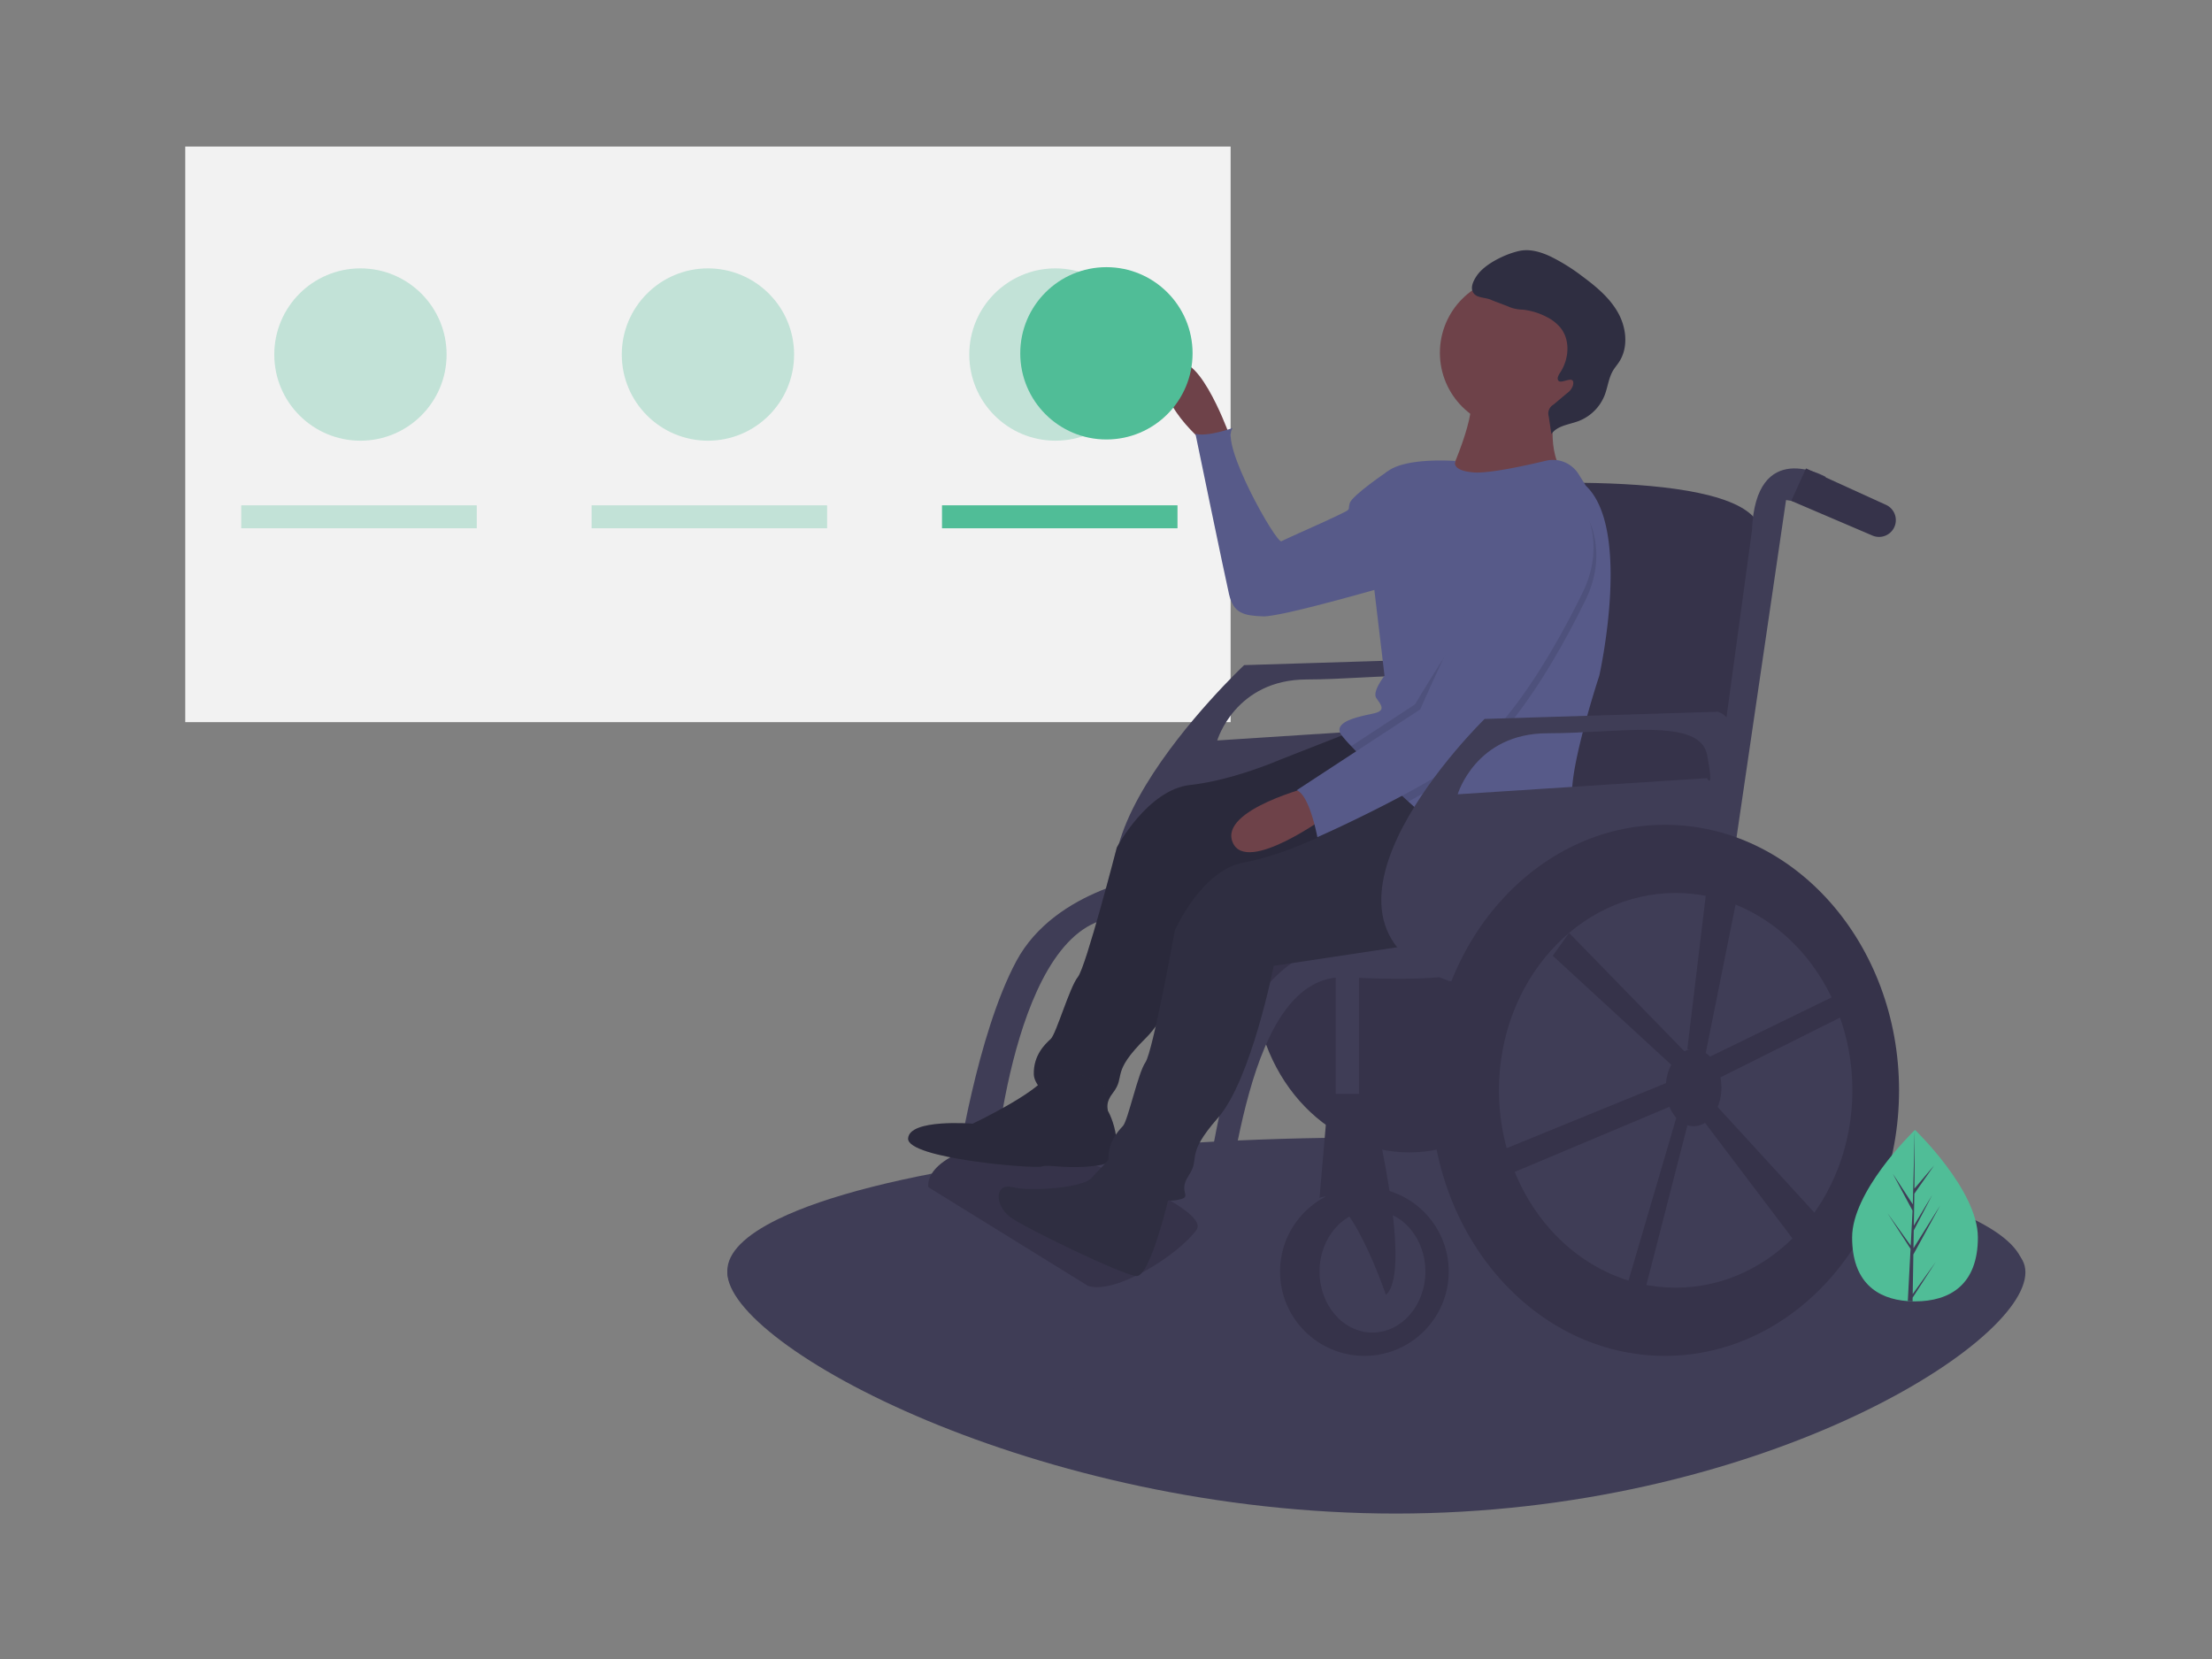 <svg xmlns="http://www.w3.org/2000/svg" xmlns:xlink="http://www.w3.org/1999/xlink" width="800" height="600" viewBox="0 0 800 600">
  <rect x="0" y="0" width="800" height="600" fill="#808080" stroke="none"/>
  <defs>
    <clipPath id="clip-sitetour_accessibility">
      <rect width="800" height="600"/>
    </clipPath>
  </defs>
  <g id="sitetour_accessibility" clip-path="url(#clip-sitetour_accessibility)">
    <g id="Group_12" data-name="Group 12" transform="translate(-812.773 -366.471)">
      <rect id="Rectangle_1" data-name="Rectangle 1" width="378.071" height="208.17" transform="translate(879.772 419.471)" fill="#f2f2f2"/>
      <circle id="Ellipse_5" data-name="Ellipse 5" cx="31.16" cy="31.16" r="31.16" transform="translate(911.971 463.533)" fill="#50bd97" opacity="0.3"/>
      <circle id="Ellipse_6" data-name="Ellipse 6" cx="31.16" cy="31.16" r="31.16" transform="translate(1037.649 463.533)" fill="#50bd97" opacity="0.3"/>
      <circle id="Ellipse_7" data-name="Ellipse 7" cx="31.16" cy="31.16" r="31.16" transform="translate(1163.326 463.533)" fill="#50bd97" opacity="0.3"/>
      <rect id="Rectangle_2" data-name="Rectangle 2" width="85.17" height="8.309" transform="translate(900.026 549.223)" fill="#50bd97" opacity="0.3"/>
      <rect id="Rectangle_3" data-name="Rectangle 3" width="85.17" height="8.309" transform="translate(1026.743 549.223)" fill="#50bd97" opacity="0.3"/>
      <rect id="Rectangle_4" data-name="Rectangle 4" width="85.17" height="8.309" transform="translate(1153.459 549.223)" fill="#50bd97"/>
      <path id="Path_29" data-name="Path 29" d="M1187.838,743.137c0,26.657-98.226,87.247-227.725,87.247s-241.747-60.59-241.747-87.247c0-6.667,11,1.612,22.85-4.155,34.514-16.819,116.812-4.421,210.219-5.113q4.322-.039,8.678-.039C1089.615,733.83,1187.838,716.481,1187.838,743.137Z" transform="translate(357.453 83.487)" fill="#3f3d56"/>
      <path id="Path_31" data-name="Path 31" d="M1187.316,742.066c0,26.657-104.978,48.277-234.477,48.277s-234.472-21.62-234.472-48.277c0-6.667,6.552-13.009,18.407-18.776,34.514-16.819,113.984-28.771,207.391-29.462q4.322-.039,8.678-.039C1082.338,693.789,1187.316,715.409,1187.316,742.066Z" transform="translate(357.453 84.059)" fill="#3f3d56"/>
      <ellipse id="Ellipse_8" data-name="Ellipse 8" cx="56.129" cy="63.656" rx="56.129" ry="63.656" transform="translate(1266.313 655.942)" fill="#36334a"/>
      <path id="Path_32" data-name="Path 32" d="M992.008,517.434l-84.356,2.6s-86.54,81.217-24.894,103.28c0,0,87.837,3.788,106.006-10.488C988.764,612.821,1011.474,523.273,992.008,517.434Zm-3.893,24.009-90.2,5.84s6.489-22.062,32.445-22.062,55.156-5.84,57.752,7.787,0,8.435,0,8.435Z" transform="translate(355.092 86.986)" fill="#3f3d56"/>
      <path id="Path_33" data-name="Path 33" d="M1080.117,567.627l-110.961-3.893L995.112,454.07s103.823-7.787,101.228,18.818S1080.117,567.627,1080.117,567.627Z" transform="translate(353.291 88.055)" fill="#36334a"/>
      <path id="Path_34" data-name="Path 34" d="M971.469,622.117s-66.784,11.819-90.793-23.221,90.845-16.222,90.845-16.222l9.733,26.6Z" transform="translate(354.814 85.987)" fill="#36334a"/>
      <circle id="Ellipse_9" data-name="Ellipse 9" cx="30.498" cy="30.498" r="30.498" transform="translate(1275.722 795.844)" fill="#36334a"/>
      <ellipse id="Ellipse_10" data-name="Ellipse 10" cx="19.142" cy="22.062" rx="19.142" ry="22.062" transform="translate(1289.998 804.28)" fill="#3f3d56"/>
      <path id="Path_35" data-name="Path 35" d="M1121.43,450.738s-25.307-14.276-26.6,19.467l-21.414,157.033h9.084l24.658-168.064s12.329,1.947,14.276,1.947S1121.43,450.738,1121.43,450.738Z" transform="translate(351.561 88.143)" fill="#3f3d56"/>
      <path id="Path_36" data-name="Path 36" d="M1147.246,468.065h0a6.069,6.069,0,0,1-8.233,3.956l-29.357-12.551,5.325-11.73,28.933,13.178a6.069,6.069,0,0,1,3.332,7.147Z" transform="translate(350.959 88.143)" fill="#36334a"/>
      <path id="Path_37" data-name="Path 37" d="M964.541,619.047s-46.721-5.191-59.7,39.583-11.68,79.165-22.711,76.57-34.391-11.68-34.391-11.68l1.947,13.627s40.88,20.765,47.369-1.3,10.382-103.175,47.369-101.228,43.476-1.947,43.476-1.947Z" transform="translate(355.306 85.303)" fill="#3f3d56"/>
      <path id="Path_38" data-name="Path 38" d="M874.9,597.275s-36.338,4.542-50.614,31.147-21.414,74.623-21.414,74.623H816.5s7.787-95.388,48.667-90.2Z" transform="translate(356.05 85.661)" fill="#3f3d56"/>
      <path id="Path_39" data-name="Path 39" d="M850.063,747.471l-57.751-35.69s-3.245-12.978,33.743-18.169c0,0,69.93,24.457,63.192,33.642S859.8,750.715,850.063,747.471Z" transform="translate(356.227 84.062)" fill="#36334a"/>
      <path id="Path_40" data-name="Path 40" d="M957.928,539.794c1.779,1.937,34.5,33.072,34.5,33.072s-3.252,21.731-38.265,24.428l-58.356,4.495s-11.03,40.478-24.144,53.414-7.1,13.657-12.018,19.962,1.986,7.995-5.485,8.607-22.907-8.42-23.075-15.407,4.19-10.989,6.128-12.768,6.849-18.786,9.794-22.383S861.1,586.352,861.1,586.352s11.128-20.931,26.555-22.6,32.59-9.173,32.59-9.173" transform="translate(355.582 86.615)" fill="#2f2e41"/>
      <path id="Path_41" data-name="Path 41" d="M957.928,539.794c1.779,1.937,34.5,33.072,34.5,33.072s-3.252,21.731-38.265,24.428l-58.356,4.495s-11.03,40.478-24.144,53.414-7.1,13.657-12.018,19.962,1.986,7.995-5.485,8.607-22.907-8.42-23.075-15.407,4.19-10.989,6.128-12.768,6.849-18.786,9.794-22.383S861.1,586.352,861.1,586.352s11.128-20.931,26.555-22.6,32.59-9.173,32.59-9.173" transform="translate(355.582 86.615)" opacity="0.1"/>
      <path id="Path_42" data-name="Path 42" d="M902.126,433.706s-12.281-33.369-20.687-22.737,13.525,28.093,13.525,28.093Z" transform="translate(354.778 88.787)" fill="#6e4249"/>
      <path id="Path_43" data-name="Path 43" d="M967,451.523l-6.992-2.959s-12.835,8.674-13.68,11.49.986,1.831-4.056,4.308-18.813,8.475-20.644,9.461-22.559-35.688-17.6-40.954c0,0-9.278,3.345-13.5,2.077,0,0,10.545,51.125,12.15,58.053s5.35,7.745,12.334,8,49.4-12.19,49.4-12.19Z" transform="translate(354.596 88.389)" fill="#575a89"/>
      <path id="Path_44" data-name="Path 44" d="M855.848,675.165s-.354,7.253.857,8.087,8.694,18.481-2.832,20.184-17.853-.513-20.64.424-48.728-2.853-48.374-10.106,23.324-5.358,23.324-5.358,22.753-10.75,27.013-17.455S855.848,675.165,855.848,675.165Z" transform="translate(356.349 84.475)" fill="#2f2e41"/>
      <path id="Path_45" data-name="Path 45" d="M855.848,675.165s-.354,7.253.857,8.087,8.694,18.481-2.832,20.184-17.853-.513-20.64.424-48.728-2.853-48.374-10.106,23.324-5.358,23.324-5.358,22.753-10.75,27.013-17.455S855.848,675.165,855.848,675.165Z" transform="translate(356.349 84.475)" opacity="0.1"/>
      <path id="Path_46" data-name="Path 46" d="M880.105,713.89s-6.987,30.443-12.113,30.133-41.31-17.92-45.762-21.408c-5.717-4.478-5.491-12.392,1.071-10.73s25.121.171,28.275-3.18l8.112-8.617Z" transform="translate(355.797 83.955)" fill="#2f2e41"/>
      <path id="Path_47" data-name="Path 47" d="M952.408,542.131c1.915,1.8,60.15,51.205,60.15,51.205s-1.664,21.91-36.388,27.145L918.3,629.206s-8.058,41.173-20.2,55.028-6.084,14.137-10.535,20.783,2.562,7.829-4.845,8.983-23.459-6.733-24.134-13.689,3.381-11.265,5.183-13.18,5.465-19.234,8.141-23.036,10.65-47.763,10.65-47.763,9.577-21.684,24.842-24.471,31.837-11.518,31.837-11.518" transform="translate(355.127 86.576)" fill="#2f2e41"/>
      <circle id="Ellipse_11" data-name="Ellipse 11" cx="27.613" cy="27.613" r="27.613" transform="translate(1333.533 466.454)" fill="#6e4249"/>
      <path id="Path_48" data-name="Path 48" d="M1022.545,422.649s-4.141,16.869,2.166,25.515-42.188,4.53-42.188,4.53,13.126-27.373,8.283-33.738S1022.545,422.649,1022.545,422.649Z" transform="translate(353.069 88.655)" fill="#6e4249"/>
      <path id="Path_49" data-name="Path 49" d="M959.91,449.633c-5.858,6.223-3.862,41.511-3.862,41.511l3.743,31.514s-4.478,5.717-3.014,8,3.858,4.534-.761,5.6-15.264,2.787-11.857,7.8a48.332,48.332,0,0,0,3.569,4.064c1.086,1.149,2.377,2.482,3.841,3.968,3.425,3.459,7.782,7.714,12.615,12.2q2.053,1.919,4.21,3.873c18.438,16.68,41.367,34.336,46.11,25.862,7.943-14.193,13.463-16.22,13.1-28.3s9.861-43.088,9.861-43.088,11.889-52.916-4.866-68.689l-2.62-4.191a10.946,10.946,0,0,0-11.844-4.847c-8.178,1.954-20.715,4.654-26.146,4.218-8.392-.677-6.553-4.128-6.553-4.128S965.769,443.41,959.91,449.633Z" transform="translate(353.717 88.195)" fill="#575a89"/>
      <path id="Path_50" data-name="Path 50" d="M933.359,564.5s-34.162,8.474-29.15,20.415,34.584-9.882,34.584-9.882Z" transform="translate(354.377 86.205)" fill="#6e4249"/>
      <path id="Path_51" data-name="Path 51" d="M1023.512,414.7c-.68-.824-.007-2.027.585-2.916,3.17-4.761,3.776-11.536.288-16.07a15.3,15.3,0,0,0-5.043-4.035,24.427,24.427,0,0,0-8.8-2.7,13.628,13.628,0,0,1-4.783-.942c-.963-.489-5.507-2.08-6.482-2.544-2.144-1.019-5.128-.579-6.5-2.515-1.314-1.853-.087-4.39,1.19-6.269,2.909-4.28,10.265-7.827,15.317-8.95,3.833-.853,7.834.346,11.387,2.02a69.514,69.514,0,0,1,11.6,7.256c4.969,3.682,9.865,7.762,12.85,13.179s3.7,12.472.332,17.657c-.7,1.08-1.561,2.055-2.219,3.163-1.6,2.7-1.894,5.971-3.027,8.9a16.478,16.478,0,0,1-9.522,9.382c-3.454,1.277-7.7,1.63-9.741,4.695l-.952-6.391a3.685,3.685,0,0,1,1.723-4.3l4.891-4.12a5.59,5.59,0,0,0,2.115-2.727C1029.776,412.055,1024.652,416.069,1023.512,414.7Z" transform="translate(352.908 89.475)" fill="#2f2e41"/>
      <path id="Path_52" data-name="Path 52" d="M973.866,537.884,951.7,552.391c4.395,4.444,10.331,10.195,16.825,16.073,6.151-3.311,12.424-6.9,18.036-10.5,20.532-13.178,38.136-46.267,46.023-62.319s1.467-28.416,1.467-28.416a59.956,59.956,0,0,0-16.418-4.62C1007.361,461.06,973.866,537.884,973.866,537.884Z" transform="translate(353.58 87.896)" opacity="0.1"/>
      <path id="Path_53" data-name="Path 53" d="M970.873,533.518,947.8,548.62c1.086,1.149,2.377,2.482,3.841,3.968,3.425,3.459,7.782,7.714,12.615,12.2,6.555-3.5,13.318-7.337,19.317-11.188,20.532-13.178,38.136-46.267,46.023-62.319s-13.334-10.295-13.334-10.295,11.012-4.984.733-6.534S970.873,533.518,970.873,533.518Z" transform="translate(353.645 87.7)" opacity="0.1"/>
      <path id="Path_54" data-name="Path 54" d="M1032.64,464.424s6.42,12.364-1.467,28.416-25.492,49.141-46.023,62.319-49.906,26.158-49.906,26.158-2.787-15.264-7.49-16.983l44.7-29.257s33.492-76.824,43.771-75.274A59.957,59.957,0,0,1,1032.64,464.424Z" transform="translate(353.978 87.943)" fill="#575a89"/>
      <path id="Path_55" data-name="Path 55" d="M937.86,562.353v75.921H946.3V561.055Z" transform="translate(357.978 153.028)" fill="#3f3d56"/>
      <path id="Path_56" data-name="Path 56" d="M954.328,677.776s16.222,63.592,5.84,72.676c0,0-13.627-40.232-24.009-35.04l3.245-37.636Z" transform="translate(353.838 84.325)" fill="#36334a"/>
      <path id="Path_57" data-name="Path 57" d="M1080.6,537.229l-84.356,2.6s-74.623,72.676-12.978,94.739c0,0,75.921,12.329,94.09-1.947C1077.35,632.616,1100.057,543.069,1080.6,537.229Zm-3.893,24.009-90.2,5.84s6.489-22.062,32.445-22.062,55.156-5.84,57.752,7.787,0,8.435,0,8.435Z" transform="translate(353.461 86.657)" fill="#3f3d56"/>
      <ellipse id="Ellipse_12" data-name="Ellipse 12" cx="84.681" cy="96.037" rx="84.681" ry="96.037" transform="translate(1330.228 664.767)" fill="#36334a"/>
      <ellipse id="Ellipse_13" data-name="Ellipse 13" cx="63.916" cy="71.379" rx="63.916" ry="71.379" transform="translate(1354.887 689.425)" fill="#3f3d56"/>
      <path id="Path_58" data-name="Path 58" d="M1082.58,674.066a19.008,19.008,0,0,0-.37-3.708l47.74-23.87-3.245-7.138-48.225,23.494a10.057,10.057,0,0,0-1.6-1.339l.037.008,14.1-70.182-12.473-.284-8.292,69.067.8.167a7.786,7.786,0,0,0-1.86.635l-41.708-42.812-5.895,8.267,42.851,39.423a17.237,17.237,0,0,0-1.9,6.644L1002.117,697.1l-1.3,10.382L1063.8,681a13.768,13.768,0,0,0,2.462,3.978l-19.372,65.985h7.138l16.26-63.3a7.413,7.413,0,0,0,2.233.357,7.734,7.734,0,0,0,4.124-1.236l33.836,44.712,10.382-7.138-39.645-43.3A18.146,18.146,0,0,0,1082.58,674.066Z" transform="translate(352.765 85.764)" fill="#36334a"/>
      <circle id="Ellipse_14" data-name="Ellipse 14" cx="31.16" cy="31.16" r="31.16" transform="translate(1181.763 463.095)" fill="#50bd97"/>
      <path id="Path_59" data-name="Path 59" d="M1177.512,729.916c0,17.128-10.181,23.108-22.741,23.108-.291,0-.582,0-.871-.01-.582-.013-1.16-.04-1.729-.08-11.336-.8-20.142-7.089-20.142-23.018,0-16.481,21.061-37.28,22.647-38.823l0,0c.061-.061.092-.09.092-.09S1177.512,712.791,1177.512,729.916Z" transform="translate(350.588 84.106)" fill="#50bd97"/>
      <path id="Path_60" data-name="Path 60" d="M1154.156,750.4l8.318-11.621-8.339,12.9-.021,1.333c-.582-.013-1.16-.04-1.729-.08l.9-17.134-.006-.134.015-.023.086-1.62-8.36-12.929,8.385,11.715.021.343.676-12.946-7.156-13.36,7.244,11.089.705-26.842,0-.092v.09l-.117,21.165,7.125-8.391-7.154,10.214-.188,11.592,6.654-11.125-6.681,12.831-.1,6.445,9.655-15.485-9.693,17.733Z" transform="translate(350.372 84.106)" fill="#3f3d56"/>
    </g>
  </g>
</svg>
